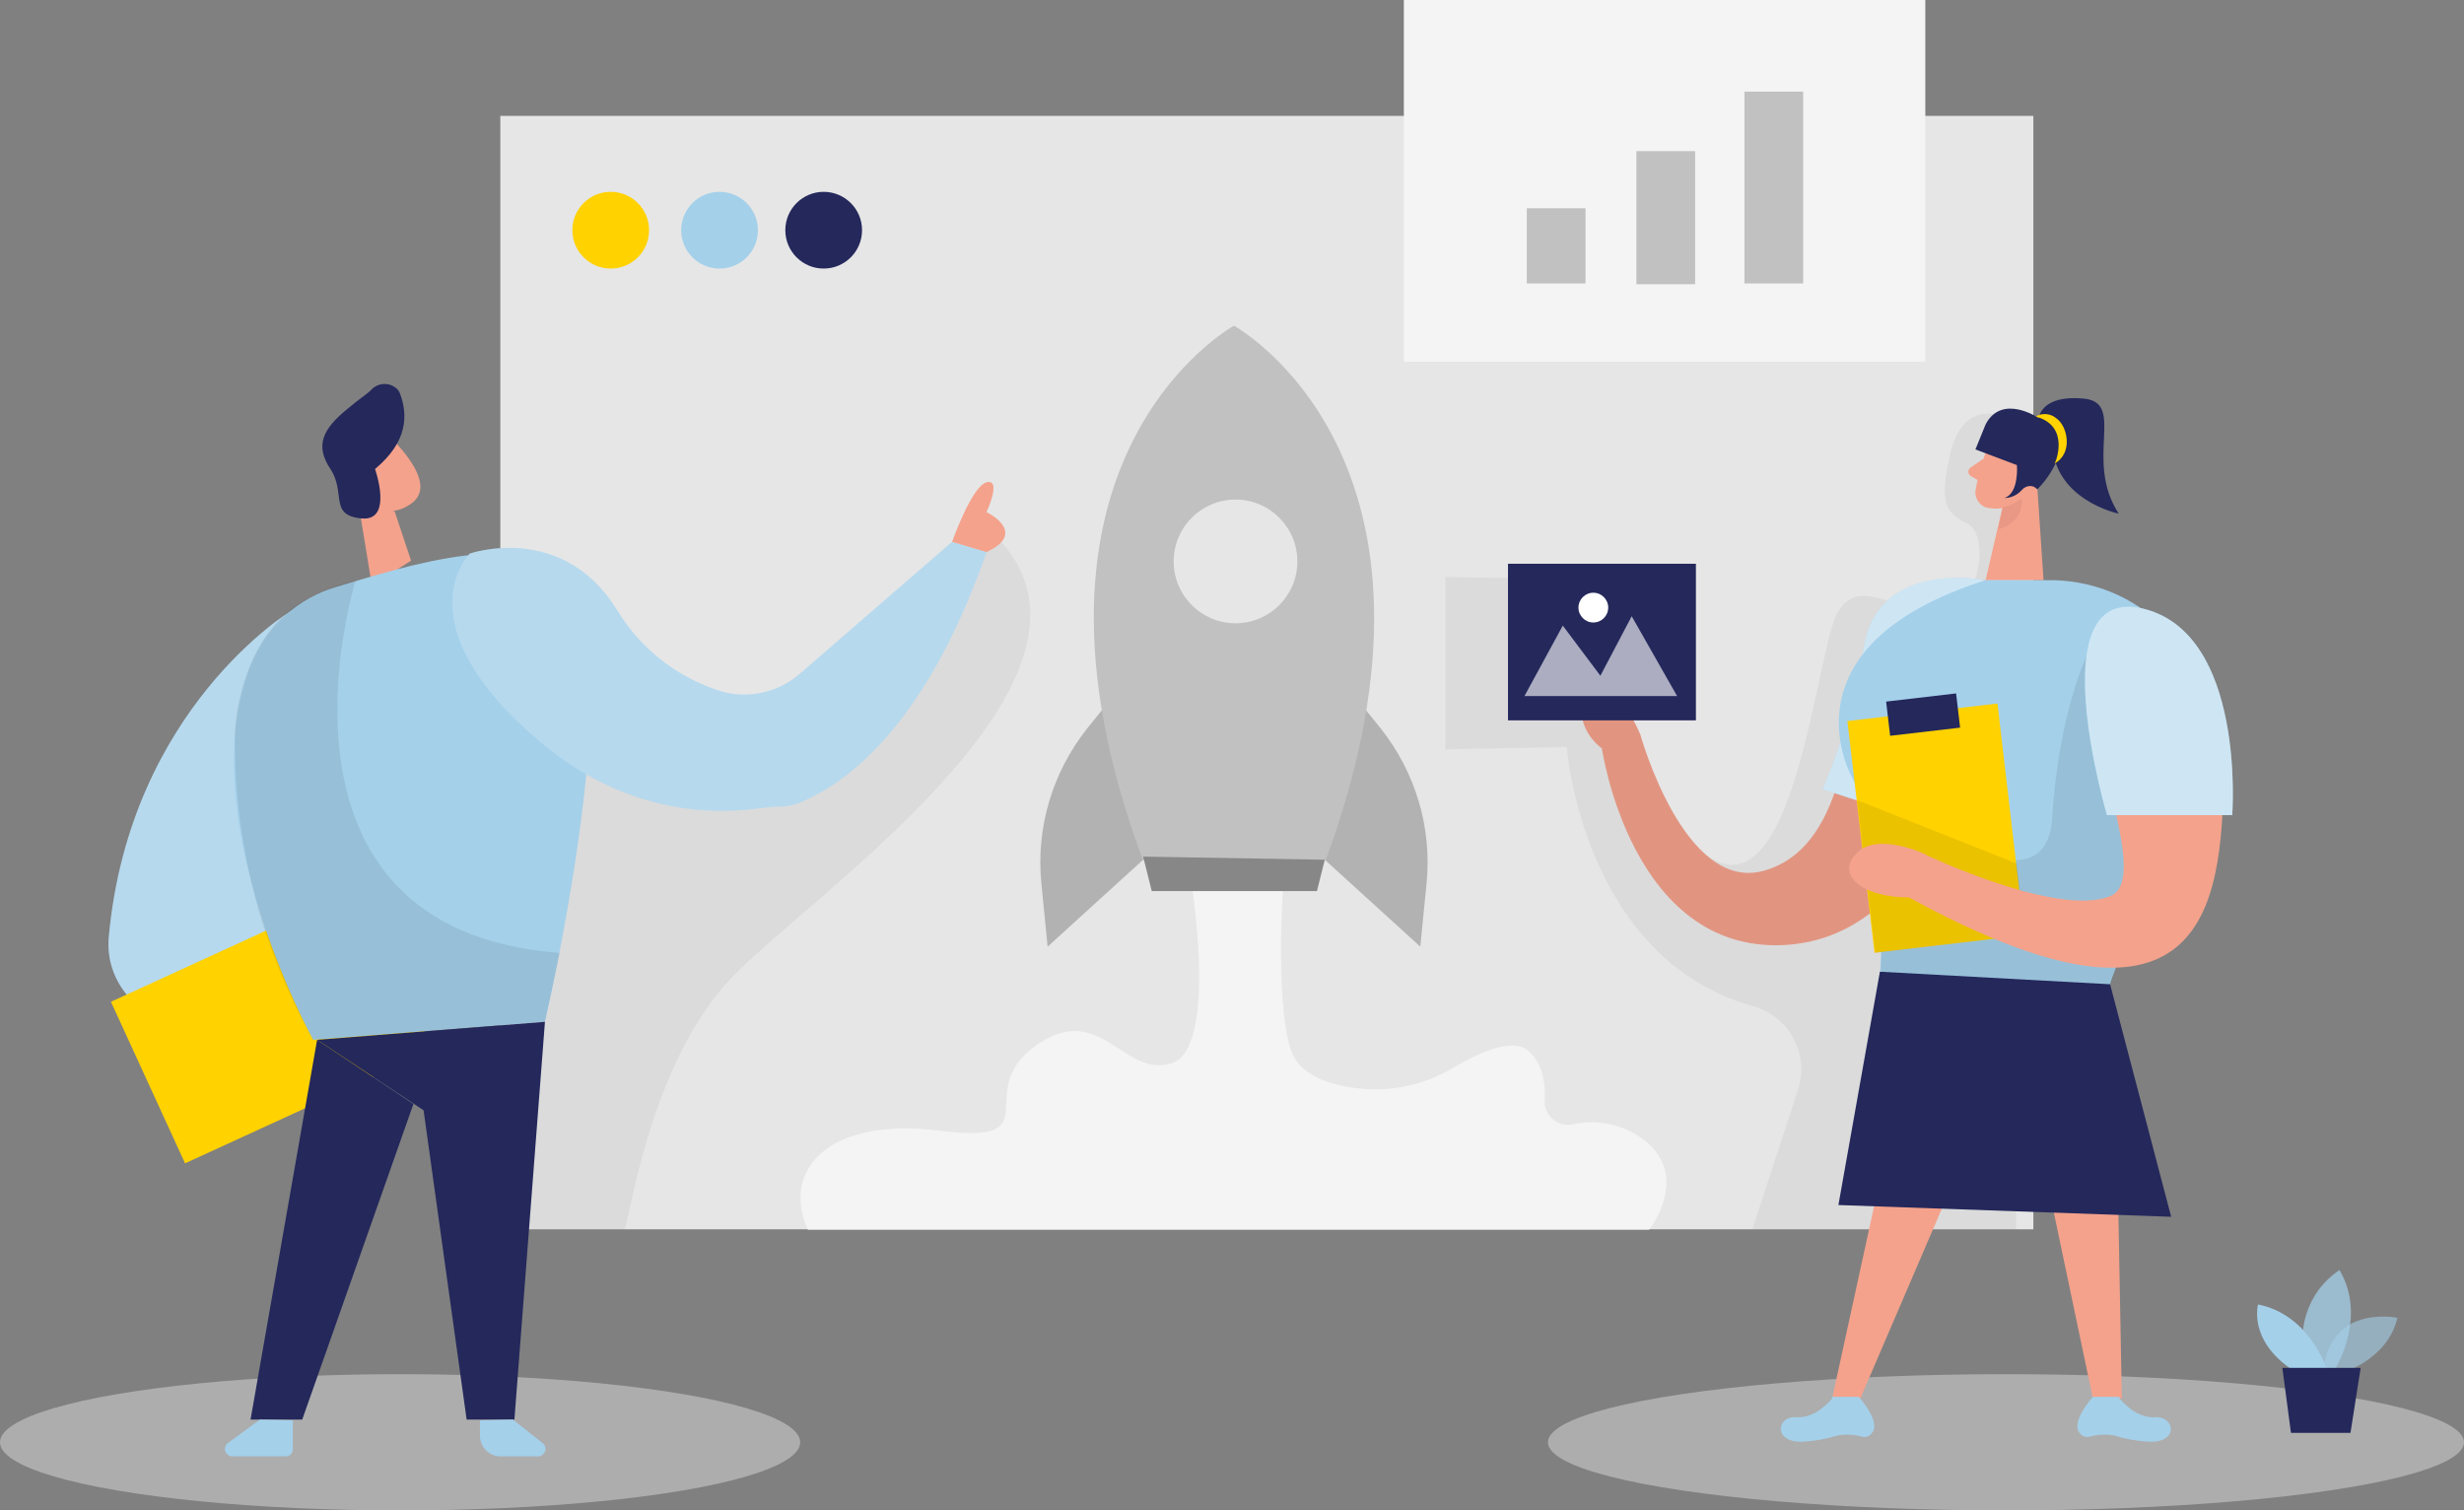 <?xml version="1.0" encoding="utf-8"?>
<!-- Generator: Adobe Illustrator 25.4.1, SVG Export Plug-In . SVG Version: 6.00 Build 0)  -->
<svg version="1.1" id="Layer_1" xmlns="http://www.w3.org/2000/svg" xmlns:xlink="http://www.w3.org/1999/xlink" x="0px" y="0px"
	 viewBox="0 0 314.7 192.9" style="enable-background:new 0 0 314.7 192.9;" xml:space="preserve">
<rect x="0" y="0" width="314.7" height="192.9" fill="#808080" stroke="none"/>
<style type="text/css">
	.st0{fill:#E6E6E6;}
	.st1{opacity:5.000000e-02;enable-background:new    ;}
	.st2{opacity:0.45;fill:#E6E6E6;enable-background:new    ;}
	.st3{opacity:0.58;fill:#A4D0EA;enable-background:new    ;}
	.st4{opacity:0.73;fill:#A4D0EA;enable-background:new    ;}
	.st5{fill:#A4D0EA;}
	.st6{fill:#24285B;}
	.st7{fill:#F4A28C;}
	.st8{opacity:8.000000e-02;enable-background:new    ;}
	.st9{opacity:0.46;fill:#FFFFFF;enable-background:new    ;}
	.st10{opacity:0.31;fill:#CE8172;enable-background:new    ;}
	.st11{fill:#FFD200;}
	.st12{opacity:0.62;fill:#FFFFFF;enable-background:new    ;}
	.st13{fill:#FFFFFF;}
	.st14{opacity:0.2;fill:#FFFFFF;enable-background:new    ;}
	.st15{opacity:0.55;fill:#878787;enable-background:new    ;}
	.st16{opacity:0.55;fill:#FFFFFF;enable-background:new    ;}
	.st17{fill:#C1C1C1;}
	.st18{fill:#878787;}
	.st19{fill:#F4F4F4;}
</style>
<rect x="63.9" y="14.8" class="st0" width="195.8" height="142.2"/>
<path class="st1" d="M254.6,52.9c0,0-4.1-1.1-5.5,5c-1.4,6.2-0.8,7.5,2.2,9c3,1.5,1.5,11.5-4,11.3c-5.5-0.2-9.9-4.6-12.6,0
	c-2.7,4.6-5.4,38.6-16.5,31.2c-11.2-7.4-13.7-35.4-13.7-35.4l-19.9-0.3v22l15.5-0.3c0,0,2,27,23.8,33.1c4.4,1.2,7,5.7,5.9,10.1
	c0,0.1-0.1,0.3-0.1,0.4l-5.9,18h33.7v-23.7C257.6,133.3,259.2,59.7,254.6,52.9z"/>
<ellipse class="st2" cx="256.2" cy="184.2" rx="58.5" ry="8.7"/>
<ellipse class="st2" cx="51.1" cy="184.2" rx="51.1" ry="8.7"/>
<path class="st3" d="M298.9,175.4c0,0,6-1.6,7.3-7.1c0,0-9.2-1.9-9.5,7.6L298.9,175.4z"/>
<path class="st4" d="M298.2,174.9c0,0,4.2-6.6,0.6-12.7c-4.2,2.8-5.8,8.1-4,12.7H298.2z"/>
<path class="st5" d="M297.2,174.9c0,0-2.2-7-8.8-8.3c0,0-1.3,4.5,4.3,8.3H297.2z"/>
<polygon class="st6" points="301.5,174.7 300.2,183 292.6,183 291.5,174.7 "/>
<path class="st7" d="M253.6,74.1c0,0-12.7-1.7-15.2,8.9c-2.5,10.6-2.9,25.3-13.1,28.2c-10.2,2.9-15.8-17.4-15.8-17.4
	s-2.4-5.7-4.9-6.5s-4.4,4.9,0,8.3c0,0,3.7,26,23.2,25.1C247.3,119.7,253.6,92.9,253.6,74.1z"/>
<path class="st8" d="M253.6,74.1c0,0-12.7-1.7-15.2,8.9c-2.5,10.6-2.9,25.3-13.1,28.2c-10.2,2.9-15.8-17.4-15.8-17.4
	s-2.4-5.7-4.9-6.5s-4.4,4.9,0,8.3c0,0,3.7,26,23.2,25.1C247.3,119.7,253.6,92.9,253.6,74.1z"/>
<path class="st5" d="M253.6,74.1c0,0-13.6-2.7-15.5,8.3c-1,6.3-2.8,12.5-5.3,18.4l10.4,3.4L253.6,74.1z"/>
<path class="st9" d="M253.6,74.1c0,0-13.6-2.7-15.5,8.3c-1,6.3-2.8,12.5-5.3,18.4l10.4,3.4L253.6,74.1z"/>
<path class="st7" d="M254.3,56.2c-1,2.1-1.6,4.2-2,6.5c-0.1,1.1,0.7,2.1,1.8,2.2c0,0,0,0,0.1,0c1.8,0.3,3.5-0.5,4.5-2L261,60
	c0.9-1.3,0.8-3-0.2-4.2C259.2,53.4,255.2,53.9,254.3,56.2z"/>
<polygon class="st7" points="260.1,60.7 261,74.1 253.6,74.1 255.8,64.6 "/>
<path class="st7" d="M253.3,58.6l-1.6,1.1c-0.3,0.2-0.4,0.6-0.2,0.9c0.1,0.1,0.1,0.1,0.2,0.2l1.4,0.8L253.3,58.6z"/>
<path class="st10" d="M255.8,64.8c0.9-0.2,1.7-0.6,2.4-1.1c0,0,0.5,2.9-3,3.9L255.8,64.8z"/>
<path class="st7" d="M257.6,60.5c0,0,0.6-1.5,1.6-0.9c1.1,0.5,0.3,2.6-1.3,2.3L257.6,60.5z"/>
<polygon class="st7" points="240.2,150.2 234,178.6 237.6,178.6 249.8,150.2 "/>
<polygon class="st7" points="260.6,146.7 267.3,178.6 271,178.6 270.4,146.5 "/>
<path class="st5" d="M234,178.6c0,0-2,2.6-4.6,2.4s-3,3.5,1.2,3.1c1.3-0.1,2.6-0.3,3.8-0.7c1.2-0.3,2.4-0.2,3.5,0.1
	c0.5,0.1,0.9-0.1,1.2-0.5c1.2-1.4-1.7-4.6-1.7-4.6H234z"/>
<path class="st5" d="M270.7,178.6c0,0,2,2.6,4.6,2.4c2.6-0.1,3,3.5-1.2,3.1c-1.3-0.1-2.6-0.3-3.8-0.7c-1.2-0.3-2.4-0.2-3.5,0.1
	c-0.5,0.1-0.9-0.1-1.2-0.5c-1.2-1.4,1.7-4.6,1.7-4.6H270.7z"/>
<path class="st5" d="M253.6,74.1h7.4c0,0,0.5,0,1.4,0c16.1,0.5,25.5,18.5,17,32.1c-4.8,7.6-10.5,17.9-10.8,24l-28.8-1.5
	c0,0,2.2-18.7-3.2-29.3C236.6,99.4,226.8,82.6,253.6,74.1z"/>
<path class="st8" d="M266.5,83.8c0,0-3.6,7.4-4.4,20.7s-21-2.4-21-2.4l-0.9,22l29.4,1.6l2.4-8.9C271.9,116.8,279.6,103,266.5,83.8z"
	/>
<rect x="237.7" y="90.8" transform="matrix(0.993 -0.116 0.116 0.993 -10.618 29.496)" class="st11" width="19.3" height="29.8"/>
<rect x="241.2" y="89" transform="matrix(0.993 -0.116 0.116 0.993 -8.941 29.205)" class="st6" width="9" height="4.4"/>
<polygon class="st6" points="240.1,124.1 269.5,125.7 277.3,155.4 234.8,153.9 "/>
<polygon class="st8" points="237.2,102.2 257.6,110.3 258.7,119.4 239.5,121.7 "/>
<path class="st7" d="M266.7,85.2c-0.1-3.5,2.6-6.4,6-6.5c2-0.1,3.8,0.8,5.1,2.3c4.2,5,6.4,11.4,6.2,17.9
	c-0.2,17.4-2.6,36.3-40.2,15.7l2-5.5c0,0,16.7,8,23.6,5.4C274.6,112.6,267.2,97.2,266.7,85.2z"/>
<path class="st7" d="M245.9,109.1c0,0-6.3-3-8.9,0c-2.7,3,1.6,5.6,6.9,5.5L245.9,109.1z"/>
<path class="st6" d="M253.6,54.2l-1.3,3.2l5.3,2c0,0,0.3,3.6-1.6,4.2c0.9,0,1.7-0.4,2.3-1.1c0.5-0.5,1.3-0.6,1.8-0.1l0.1,0.1
	c1.5-1.5,2.6-3.4,3.1-5.5c0.6-3.1-2.9-3.6-2.9-3.6S255.7,50.2,253.6,54.2z"/>
<path class="st6" d="M260.4,53.4c0,0,0.2-3,5.7-2.5c5.5,0.5,0,7.8,4.5,14.7c0,0-8.3-1.7-8.5-9.1L260.4,53.4z"/>
<path class="st11" d="M260,53.2c0.8-0.5,1.9-0.4,2.6,0.2c1.5,1,2.2,4.5-0.2,5.8C262.5,59.2,264.5,54.4,260,53.2z"/>
<path class="st5" d="M269.1,104.1h16c0,0,1.8-23.3-11.5-26.4C260.4,74.7,269.1,104.1,269.1,104.1z"/>
<path class="st9" d="M269.1,104.1h16c0,0,1.8-23.3-11.5-26.4C260.4,74.7,269.1,104.1,269.1,104.1z"/>
<rect x="192.6" y="72" class="st6" width="24" height="20"/>
<polygon class="st12" points="214.2,88.9 208.4,78.7 204.4,86.3 199.6,79.9 194.7,88.9 "/>
<circle class="st13" cx="203.5" cy="77.6" r="1.9"/>
<path class="st1" d="M78.4,83.5l-12.7,0.3L61.5,157h18.3c1-3.5,3.7-21.6,13.6-32.1c9.8-10.3,49.6-37.1,35-55.1
	c-7.1-8.8-19,24.8-19,24.8l-18.8,2.2l1.3-0.7L78.4,83.5z"/>
<polygon class="st7" points="50.4,65.3 52.5,71.6 47.5,74.8 45.7,63.8 "/>
<path class="st7" d="M44,57.7c0.8-2,3.2-2.9,5.2-2.1c0.5,0.2,1,0.6,1.4,1c2.1,2.3,4.7,5.9,1.8,7.8c-4.4,3-8.5-2.6-8.5-2.6
	C43.4,60.5,43.5,59,44,57.7z"/>
<path class="st7" d="M47.2,61.6c0,0-1.1-1-1.7,0.4c-0.5,1.4,1.5,2,2.1,1.3S47.2,61.6,47.2,61.6z"/>
<path class="st5" d="M37.2,78c0,0-20.6,12.4-23.3,41.6c-0.5,5,2.8,9.6,7.7,10.8l24.1,5.8L37.2,78z"/>
<path class="st14" d="M37.2,78c0,0-20.6,12.4-23.3,41.6c-0.5,5,2.8,9.6,7.7,10.8l24.1,5.8L37.2,78z"/>
<rect x="17.4" y="119.6" transform="matrix(0.909 -0.417 0.417 0.909 -51.521 26.48)" class="st11" width="34.8" height="22.7"/>
<path class="st6" d="M47.9,59.9c0,0,2.4,6.8-1.8,6.3c-4.1-0.4-1.9-3.3-3.9-6.3c-2-3-1-5.1,2.2-7.7c1.4-1.2,2.4-1.8,3-2.4
	c0.8-0.9,2.2-1,3.1-0.3c0.3,0.2,0.5,0.5,0.6,0.8C52.1,53,52.1,56.4,47.9,59.9z"/>
<path class="st5" d="M32.4,84.1c2-4.4,5.8-7.7,10.4-9.1c8.8-2.6,25.5-8.2,30.4,0c6.7,11.3-3.6,55.5-3.6,55.5L40,132.8
	C40,132.8,23.8,103.5,32.4,84.1z"/>
<polygon class="st6" points="69.6,130.5 65.7,181.3 59.6,181.3 54.1,141.8 40.5,132.8 "/>
<polygon class="st6" points="40.5,132.8 32,181.3 38.6,181.3 52.8,141 "/>
<path class="st8" d="M45.4,74.2c0,0-13.8,44.5,26.1,47.5l-1.9,8.8L40,132.8c-6.8-12-10.2-25.6-10-39.3c0,0,0.3-11.3,8.2-16.4
	C40.4,75.7,42.8,74.7,45.4,74.2z"/>
<path class="st5" d="M33.2,181.3l-4.1,3c-0.4,0.3-0.5,0.9-0.2,1.3c0.2,0.2,0.4,0.4,0.7,0.4h6.9c0.5,0,0.9-0.4,0.9-0.9v-3.7
	L33.2,181.3z"/>
<path class="st5" d="M65.5,181.3l3.8,3c0.4,0.3,0.5,0.9,0.2,1.3c-0.2,0.2-0.4,0.4-0.7,0.4h-4.9c-1.4,0-2.6-1.2-2.6-2.6v-2
	L65.5,181.3z"/>
<path class="st5" d="M126,70.5l-4.4-1.3l-19.5,16.9l0,0c-2.9,2.5-7,3.3-10.6,2c-5.3-1.8-9.8-5.4-12.7-10.2
	c-7-11.3-18.8-7.2-18.8-7.2s-8.9,8.8,8.8,23.9c10.6,9,21.4,9.6,28.4,8.6c0.9-0.1,1.7-0.2,2.6-0.2c0.8,0,1.6-0.2,2.4-0.5
	c0.9-0.4,1.9-0.9,2.8-1.4l0,0C112,97,119.8,88.2,126,70.5z"/>
<path class="st14" d="M126,70.5l-4.4-1.3l-19.5,16.9l0,0c-2.9,2.5-7,3.3-10.6,2c-5.3-1.8-9.8-5.4-12.7-10.2
	c-7-11.3-18.8-7.2-18.8-7.2s-8.9,8.8,8.8,23.9c10.6,9,21.4,9.6,28.4,8.6c0.9-0.1,1.7-0.2,2.6-0.2c0.8,0,1.6-0.2,2.4-0.5
	c0.9-0.4,1.9-0.9,2.8-1.4l0,0C112,97,119.8,88.2,126,70.5z"/>
<path class="st7" d="M121.6,69.2c0,0,2.5-7.1,4.4-7.6c2-0.5,0,3.8,0,3.8s5.4,2.6,0,5.1L121.6,69.2z"/>
<path class="st15" d="M143,87.9l-4.2,5.2c-4.4,5.6-6.5,12.6-5.8,19.7l0.8,8.1l12.2-11.1L143,87.9z"/>
<path class="st15" d="M172.2,87.9l4.2,5.2c4.4,5.6,6.5,12.6,5.8,19.7l-0.8,8.1l-12.2-11.1L172.2,87.9z"/>
<path class="st16" d="M152,111.6c0,0,3.8,22.3-2.4,24.2c-6.2,1.9-9.1-8.2-17.4-2.2c-8.2,6,2.3,12.6-12.2,10.8
	c-14.6-1.8-20.2,5.3-16.8,12.7h107.4c0,0,5.4-6.8-0.6-11.5c-2.6-2-6-2.7-9.2-2c-1.7,0.3-3.2-0.8-3.5-2.5c0-0.2,0-0.4,0-0.6
	c0.1-2.2-0.3-4.7-2-6.2c-2-1.9-6.3,0.1-9.6,2c-3.6,2.2-7.9,3.2-12.2,2.7c-3.7-0.4-7.5-1.7-8.6-4.8c-2.2-6.5-0.9-23.2-0.9-23.2
	L152,111.6z"/>
<path class="st17" d="M157.6,41.6c0,0-30.8,16.9-11.6,68.3h23.3C188.3,58.4,157.6,41.6,157.6,41.6z"/>
<polygon class="st18" points="169.2,109.8 168.2,113.8 147.1,113.8 146,109.4 "/>
<circle class="st0" cx="157.8" cy="71.7" r="7.9"/>
<circle class="st11" cx="78" cy="29.4" r="4.9"/>
<circle class="st5" cx="91.9" cy="29.4" r="4.9"/>
<circle class="st6" cx="105.2" cy="29.4" r="4.9"/>
<rect x="179.3" class="st19" width="66.6" height="46.2"/>
<rect x="195" y="26.6" class="st17" width="7.5" height="9.6"/>
<rect x="209" y="19.3" class="st17" width="7.5" height="17"/>
<rect x="222.8" y="11.7" class="st17" width="7.5" height="24.5"/>
</svg>

